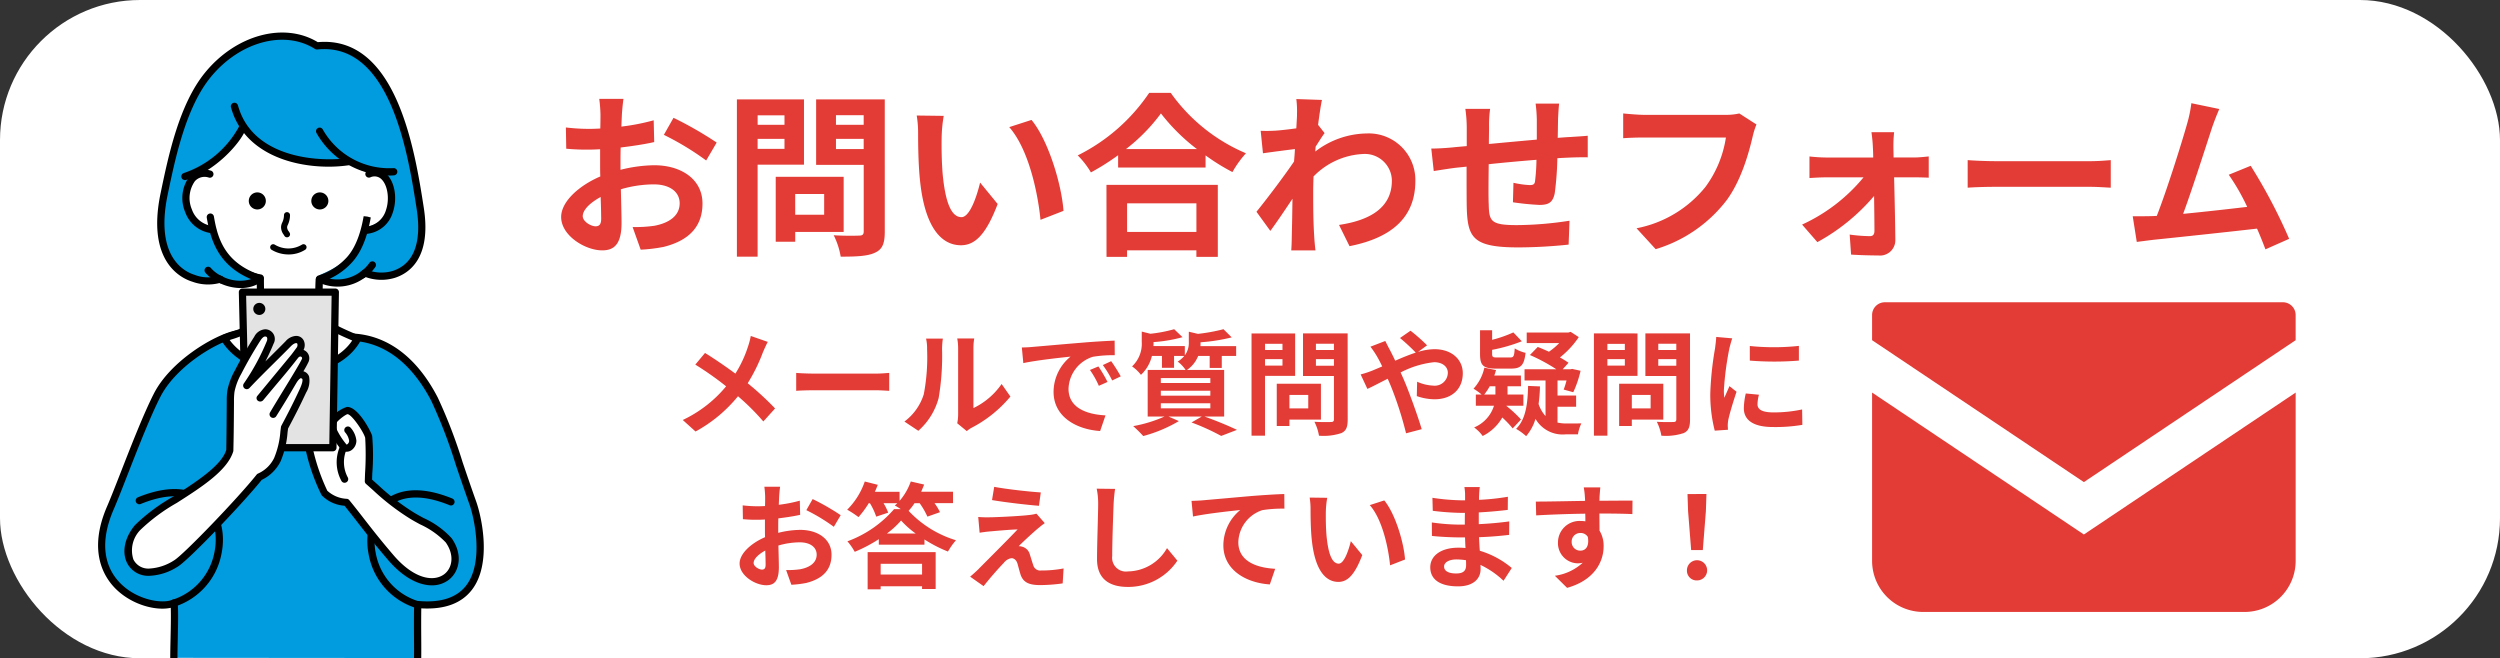 <svg xmlns="http://www.w3.org/2000/svg" xmlns:xlink="http://www.w3.org/1999/xlink" width="357" height="94" viewBox="0 0 357 94"><rect x="0" y="0" width="357" height="94" fill="#333333" stroke="none"/><defs><clipPath id="a"><rect width="66" height="91" transform="translate(-0.161 -0.488)" fill="#fff"/></clipPath><clipPath id="b"><rect width="55.091" height="89.85" fill="none"/></clipPath></defs><g transform="translate(-2920 -6667)"><rect width="357" height="94" rx="20" transform="translate(2920 6667)" fill="#fff"/><g transform="translate(2931.161 6670.488)"><g transform="translate(0 0)"><g transform="translate(0 0)" clip-path="url(#a)"><g transform="translate(2.84 1.145)" clip-path="url(#b)"><path d="M48.117,296.307c.039-1.9-.044-4.587.022-7.639,12.135,1.112,8.625-12.376,7.858-14.525-2.359-6.615-3.752-11.482-5.46-14.786-2.123-4.105-5.748-8.519-11.613-8.861-4.538,6.325-14.075,4.269-16.651-.461-3.2.687-9.084,4.314-11.343,8.726C8.711,263.1,5.718,271.481,4.26,274.837c-4.9,11.278,5.86,15.068,9.088,13.6.145,1.841-.041,5.7-.037,7.839" transform="translate(-2.483 -206.973)" fill="#019bdf"/><path d="M45.666,294.34h-.011a.517.517,0,0,1-.506-.527c.017-.826.011-1.8,0-2.894-.009-1.415-.019-3.023.018-4.746a.517.517,0,0,1,.564-.5c3.2.293,5.5-.445,6.858-2.192,2.583-3.33,1.167-9.682.467-11.645-.722-2.025-1.354-3.887-1.932-5.59a71.622,71.622,0,0,0-3.5-9.132c-1.9-3.67-5.322-8.1-10.907-8.563a10.192,10.192,0,0,1-8.949,3.927c-3.461-.214-6.7-1.937-8.2-4.331-3.184.848-8.539,4.283-10.631,8.369-1.438,2.808-3.233,7.406-4.675,11.1-.781,2-1.474,3.776-1.982,4.944-2.432,5.595-.788,8.889,1.019,10.667,2.381,2.344,5.963,2.9,7.382,2.26a.517.517,0,0,1,.729.43c.1,1.226.049,3.332.007,5.19-.022,1-.044,1.946-.042,2.688a.517.517,0,1,1-1.033,0c0-.749.02-1.706.043-2.714.034-1.528.073-3.226.031-4.429-2.1.469-5.522-.409-7.84-2.691-1.668-1.642-4.048-5.36-1.242-11.816.5-1.159,1.191-2.921,1.967-4.908,1.451-3.717,3.256-8.342,4.718-11.2,2.312-4.515,8.37-8.282,11.694-9a.517.517,0,0,1,.562.258c1.238,2.272,4.275,3.935,7.559,4.138a9.163,9.163,0,0,0,8.218-3.732.517.517,0,0,1,.45-.215c4.935.287,9.1,3.447,12.042,9.139a72.147,72.147,0,0,1,3.561,9.275c.576,1.7,1.206,3.555,1.927,5.575.8,2.253,2.257,8.912-.624,12.625-1.5,1.937-3.928,2.82-7.215,2.629-.024,1.507-.016,2.915-.008,4.172.007,1.1.013,2.089,0,2.922A.517.517,0,0,1,45.666,294.34Z" transform="translate(-0.033 -204.49)"/><path d="M36.523,395.415a.517.517,0,0,1-.149-1.012,8.844,8.844,0,0,0,5.993-6.794c.553-2.736-.17-5.316-1.886-6.734-1.363-1.127-3.974-2.066-8.667-.143a.517.517,0,0,1-.392-.956c5.166-2.117,8.136-1,9.717.3,2.01,1.661,2.868,4.625,2.24,7.735a9.837,9.837,0,0,1-6.708,7.579A.517.517,0,0,1,36.523,395.415Z" transform="translate(-25.746 -313.388)"/><path d="M230.3,396.415a.517.517,0,0,1-.149-.022,9.837,9.837,0,0,1-6.708-7.579c-.628-3.11.23-6.074,2.24-7.735,1.581-1.307,4.55-2.42,9.717-.3a.517.517,0,0,1-.392.956c-4.693-1.923-7.3-.983-8.667.143-1.716,1.418-2.438,4-1.886,6.734a8.844,8.844,0,0,0,5.993,6.794.517.517,0,0,1-.149,1.012Z" transform="translate(-184.79 -314.215)"/><path d="M92.017,67.389c4.449-1.1,3.824,8.893-1.384,8.348-1.233,5.668-3.818,5.681-6.414,6.6.028,1.6.078,3.068.128,4.533A2.022,2.022,0,0,0,85.8,88.948c1.157.654,2.591,1.36,3.785,1.945-2.283,6.375-15.434,6.625-18.952.193,1.325-.507,4.192-1.415,5.246-2.422a4.34,4.34,0,0,0,.492-1.725,29.847,29.847,0,0,0-.318-4.318c-3.811-1.047-11.358-7.552-12.147-9.489-1.741-4.275,6.978-15.537,7.074-15.8.214-.584,16.854,4.064,17.821,4.595.685.376,3.6,4.694,3.214,5.463" transform="translate(-52.71 -47.415)" fill="#fff"/><path d="M77,42.513c.981,0,10.465,5.193,14.5,7.425.57.146,4.095,2.778,4.752,4.1a2.971,2.971,0,0,1,3.289,1.338c1.024,1.773.4,4.71-.747,6.7-1.1,1.9-2.616,2.993-4.173,3.007l-.073.173c-1.02,2.417-2.28,5.4-6.094,5.732-.06,1.762,0,4.364.068,4.68.06.164.637.961,5.084,2.785a.517.517,0,0,1,.259.723c-1.619,3.008-5.365,4.877-9.775,4.877s-8.308-1.884-10.16-4.918a.517.517,0,0,1,.256-.752c.26-.1.557-.206.876-.32a13.029,13.029,0,0,0,3.695-1.747c.334-.394.294-3.085.273-4.53-.005-.377-.011-.745-.013-1.093-5.3-1.143-8.873-6.59-10.187-8.925a4.909,4.909,0,0,1-.46-4.246,19.074,19.074,0,0,1,1.82-3.371l.27-.44a111.317,111.317,0,0,0,5.7-10.375,1.459,1.459,0,0,1,.476-.7A.66.66,0,0,1,77,42.513ZM95.834,55.165a.517.517,0,0,1-.461-.75,18.48,18.48,0,0,0-4.279-3.53C86.308,48.249,78.72,44.162,77.168,43.6c-.023.047-.047.1-.07.151a112.108,112.108,0,0,1-5.753,10.475l-.282.46A20.649,20.649,0,0,0,69.357,57.8a3.9,3.9,0,0,0,.368,3.453c1,1.77,4.65,7.613,9.887,8.495a.517.517,0,0,1,.431.511c0,.462.006.974.014,1.5.047,3.2,0,4.766-.62,5.318A13.371,13.371,0,0,1,75.4,79.033l-.244.087c1.783,2.417,5.134,3.9,8.923,3.9s7-1.458,8.57-3.84c-4.142-1.745-4.92-2.627-5.123-3.2a39.645,39.645,0,0,1-.1-5.5.517.517,0,0,1,.5-.489c3.528-.093,4.607-2.652,5.652-5.128l.215-.507a.517.517,0,0,1,.529-.31,2.411,2.411,0,0,0,.251.013c1.189,0,2.395-.908,3.309-2.491,1.145-1.982,1.465-4.416.747-5.662a1.763,1.763,0,0,0-1.67-.88,4.248,4.248,0,0,0-1.01.136A.516.516,0,0,1,95.834,55.165Z" transform="translate(-56.356 -35.191)"/><path d="M87.776,28.145C85,5.348,78.413,4.056,73.11,3.837c-5.4-2.766-17.844-3.61-22.421,23.392C49,37.164,57.131,38.09,59.147,37.315a6.015,6.015,0,0,0,6-.329,10.409,10.409,0,0,1-6.8-6.69,3.545,3.545,0,0,1-3.416-2.135c-2.26-5.5,1.39-6.029,1.4-6.033-.029-.092,5.55-2.695,6.014-7.024,2.448,4.789,9.137,6.009,15.261,5.371a4.439,4.439,0,0,0,2.608,1.533c4.5-.387,5.35,6.685-.176,7.885-1.425,4.923-5.038,6.038-6.73,6.913a6.08,6.08,0,0,0,6.581-.386,6.078,6.078,0,0,0,4.1.215c5.013-1.591,3.964-7.026,3.786-8.492" transform="translate(-41.77 -2.09)" fill="#019bdf"/><path d="M74.28,122.911a.517.517,0,0,1-.056,0,4.567,4.567,0,0,1-3.85-3.021,5.156,5.156,0,0,1,.617-5.1A2.886,2.886,0,0,1,74,113.956a.517.517,0,1,1-.257,1,1.853,1.853,0,0,0-1.985.52,4.157,4.157,0,0,0-.425,4.038,3.545,3.545,0,0,0,3,2.365.517.517,0,0,1-.055,1.031Z" transform="translate(-57.93 -94.233)"/><path d="M220.227,122.638a.517.517,0,0,1-.055-1.031,3.309,3.309,0,0,0,2.819-2.379c.532-1.576.239-3.549-.655-4.4a1.406,1.406,0,0,0-1.6-.253.517.517,0,0,1-.381-.961,2.424,2.424,0,0,1,2.694.464c1.2,1.136,1.593,3.49.922,5.477a4.31,4.31,0,0,1-3.687,3.076A.522.522,0,0,1,220.227,122.638Z" transform="translate(-181.871 -93.874)"/><path d="M191.054,85.7a12.008,12.008,0,0,1-10.314-6.1.517.517,0,0,1,.909-.492,10.909,10.909,0,0,0,10.105,5.529.517.517,0,0,1,.076,1.031Q191.442,85.7,191.054,85.7Z" transform="translate(-149.56 -65.262)"/><path d="M124.041,67.417c-5.449,0-12.166-2.081-13.932-8.475a.517.517,0,1,1,1-.275c2.156,7.8,12.1,8.069,15.752,7.512a.517.517,0,0,1,.156,1.022A19.858,19.858,0,0,1,124.041,67.417Z" transform="translate(-91.129 -48.248)"/><path d="M69.537,84.284a.517.517,0,0,1-.136-1.015,14.086,14.086,0,0,0,7.836-6.576.517.517,0,1,1,.974.345c-.678,1.912-4.434,6.109-8.539,7.228A.518.518,0,0,1,69.537,84.284Z" transform="translate(-57.134 -63.199)"/><path d="M60.964,36.57a7.186,7.186,0,0,1-3.022-.719,6.528,6.528,0,0,1-3.844-.178c-1.591-.479-6.622-2.807-4.573-12.639,1.116-5.354,2.645-12.688,6.344-17.222C60.291.391,67.18-1.46,71.973,1.455,83.27.439,85.862,17.078,87.111,25.1c1.124,7.211-2.111,9.367-4.14,10.011a6.6,6.6,0,0,1-4.176-.117,6.5,6.5,0,0,1-6.8.732.517.517,0,0,1,.052-.949,9.252,9.252,0,0,0,3.866-2.379c1.832-1.813,2.4-4.924,2.613-6.095l.515.057.5.128c-.229,1.259-.839,4.6-2.9,6.644a9.763,9.763,0,0,1-2.958,2.1A5.576,5.576,0,0,0,78.389,34a.519.519,0,0,1,.546-.065,5.612,5.612,0,0,0,3.724.19c3-.952,4.188-4.017,3.432-8.863C84.883,17.51,82.372,1.4,71.9,2.5a.517.517,0,0,1-.331-.078c-4.356-2.769-10.763-1.031-14.9,4.043C53.13,10.8,51.631,18,50.536,23.245c-1.87,8.971,2.481,11.023,3.859,11.438a5.113,5.113,0,0,0,3.391.127.517.517,0,0,1,.414.019,5.486,5.486,0,0,0,4.237.466c-4.541-1.917-5.734-5.34-6.318-8.786a.517.517,0,0,1,1.019-.173c.536,3.163,1.542,6.68,6.739,8.4a.517.517,0,0,1,.127.92A5.373,5.373,0,0,1,60.964,36.57Z" transform="translate(-40.595 -0.067)"/><path d="M152.563,152.522a.43.43,0,0,1-.367-.206c-.035-.057-.07-.112-.1-.165a1.783,1.783,0,0,1-.379-1.128,1.64,1.64,0,0,1,.175-.623,2.5,2.5,0,0,0,.243-1.071.431.431,0,0,1,.861.03,3.329,3.329,0,0,1-.316,1.39.89.89,0,0,0-.1.313.971.971,0,0,0,.243.624c.037.057.075.116.114.181a.431.431,0,0,1-.367.656Z" transform="translate(-125.582 -123.267)"/><path d="M145.28,177.006h-.025a4.76,4.76,0,0,1-1.247-.173,4.553,4.553,0,0,1-1.16-.5.431.431,0,0,1,.449-.735,3.734,3.734,0,0,0,3.9.006.431.431,0,0,1,.467.724A4.375,4.375,0,0,1,145.28,177.006Z" transform="translate(-118.075 -145.303)"/><path d="M176.83,133.845a1.218,1.218,0,1,1,1.218,1.218,1.218,1.218,0,0,1-1.218-1.218" transform="translate(-146.375 -109.785)"/><path d="M124.989,133.845a1.218,1.218,0,1,1,1.218,1.218,1.218,1.218,0,0,1-1.218-1.218" transform="translate(-103.463 -109.785)"/><path d="M179.289,316.281a2.82,2.82,0,0,1,.71,1.534c.012.573-.5,1.185-1.057,1.04-.6-.156-2.067-3.031-1.994-3.345a4.247,4.247,0,0,1,2.239-2c1.071-.085,2.875,2.988,3.082,3.751a50.788,50.788,0,0,1-.039,6.335,40.929,40.929,0,0,0,6.2,4.9c1.484.926,4.247,2.108,5.257,3.537,3.151,4.459-2.315,9.417-8.273,2.457-3.016-3.523-4.34-5.443-6.323-7.868a4.85,4.85,0,0,1-3.144-1.352,28.225,28.225,0,0,1-2.447-7.7" transform="translate(-143.623 -259.517)" fill="#fff"/><path d="M188.8,335.988c-1.8,0-4.03-1.037-6.258-3.64-1.9-2.216-3.1-3.769-4.269-5.27-.639-.823-1.251-1.611-1.939-2.457a5.036,5.036,0,0,1-3.27-1.507,28.009,28.009,0,0,1-2.559-7.984.517.517,0,1,1,1.03-.086,28.527,28.527,0,0,0,2.343,7.434,4.413,4.413,0,0,0,2.818,1.156.517.517,0,0,1,.316.183c.744.91,1.4,1.749,2.078,2.627,1.159,1.492,2.357,3.035,4.238,5.232,2.968,3.468,5.794,3.854,7.278,2.7,1.082-.843,1.492-2.666.181-4.521a11.952,11.952,0,0,0-3.67-2.58c-.534-.291-1.033-.563-1.439-.816a33.949,33.949,0,0,1-5.233-4.029c-.341-.307-.682-.612-1.036-.921a.517.517,0,0,1-.178-.406l.038-1.122a40.939,40.939,0,0,0,.019-5.061c-.244-.894-1.975-3.417-2.543-3.372-.322.085-1.652,1.057-1.777,1.6a10.293,10.293,0,0,0,1.665,2.745.41.41,0,0,0,.139-.075.631.631,0,0,0,.227-.47,2.406,2.406,0,0,0-.608-1.238.517.517,0,0,1,.83-.615,3.285,3.285,0,0,1,.811,1.83,1.672,1.672,0,0,1-.619,1.3,1.223,1.223,0,0,1-1.085.247c-.866-.226-2.5-3.385-2.366-3.962a4.542,4.542,0,0,1,2.7-2.394c1.563-.125,3.437,3.452,3.622,4.13a31.9,31.9,0,0,1,.017,5.369l-.029.875c.293.257.578.513.864.77a33.072,33.072,0,0,0,5.089,3.92c.391.244.872.505,1.386.785a12.28,12.28,0,0,1,4.02,2.892c1.685,2.384,1.079,4.789-.389,5.933A3.917,3.917,0,0,1,188.8,335.988Z" transform="translate(-141.14 -257.035)"/><path d="M201.259,344.963a5.1,5.1,0,0,0,.222,4.381" transform="translate(-166.274 -285.551)" fill="#fff"/><path d="M198.98,347.377a.517.517,0,0,1-.453-.268,5.576,5.576,0,0,1-.245-4.832.517.517,0,1,1,.951.4,4.6,4.6,0,0,0,.2,3.93.517.517,0,0,1-.452.766Z" transform="translate(-163.771 -283.068)"/><path d="M132.636,237.531l.346-22.217H119.719l.517,22.217Z" transform="translate(-99.1 -178.231)" fill="#e3e3e3"/><path d="M130.153,235.564h-12.4a.517.517,0,0,1-.517-.5l-.517-22.217a.517.517,0,0,1,.517-.529H130.5a.517.517,0,0,1,.517.525l-.346,22.217A.517.517,0,0,1,130.153,235.564Zm-11.9-1.033h11.387l.33-21.184H117.764Z" transform="translate(-96.617 -175.748)"/><path d="M132.4,227.581a.344.344,0,1,0-.344.344.344.344,0,0,0,.344-.344" transform="translate(-109.029 -188.101)"/><path d="M-2.139-3a.862.862,0,0,1,.861.861.862.862,0,0,1-.861.861A.862.862,0,0,1-3-2.139.862.862,0,0,1-2.139-3Z" transform="translate(25.168 41.619)"/><path d="M43.65,269.675a5.189,5.189,0,0,0,2.555-2.458,14.958,14.958,0,0,0,1.023-4.6c.975-1.83,1.762-3.364,2.613-5.2.277-.6.878-1.931.021-2.3-.747-.317-1.326.772-1.6,1.235-1.054,1.8-1.562,2.632-2.668,4.4,1.126-1.946,4.2-6.81,4.577-7.687a.787.787,0,0,0-1.388-.734l-5.062,6.131c1.868-2.294,3.872-4.483,5.6-6.882.776-1.075-.244-2.27-1.574-.914-1.965,2-4,3.932-5.927,5.977a32.535,32.535,0,0,0,3.355-6.178.98.98,0,0,0-.348-1.269c-.625-.275-1.123.16-1.492.739q-1.482,2.322-2.745,4.776a9.113,9.113,0,0,0-1.025,2.724,9.839,9.839,0,0,0-.08,1.443c-.015,2.317-.03,4.634-.091,7.1C38.192,270.01,28.757,273.9,26.255,276.9c-3.238,3.891-.488,8.688,5.474,5.132,1.481-.883,9.348-9.131,11.921-12.361" transform="translate(-20.596 -206.206)" fill="#fff"/><path d="M25.446,281.315a3.382,3.382,0,0,1-3.24-1.9c-.729-1.556-.288-3.6,1.151-5.327a26.267,26.267,0,0,1,5.415-4.048c3.261-2.085,6.957-4.447,7.632-6.7.04-2.324.054-4.638.069-6.952a10.356,10.356,0,0,1,.086-1.518,9.592,9.592,0,0,1,1.076-2.882c.845-1.642,1.776-3.262,2.769-4.817a1.9,1.9,0,0,1,1.548-1.062,1.381,1.381,0,0,1,1.206,2.064c-.346.855-.749,1.716-1.167,2.531l.562-.557c.78-.772,1.56-1.545,2.329-2.329a2.126,2.126,0,0,1,1.5-.761,1.191,1.191,0,0,1,1.083.653,1.536,1.536,0,0,1-.023,1.35,1.274,1.274,0,0,1,.705,1.722,14.916,14.916,0,0,1-.727,1.326,1.27,1.27,0,0,1,.143.051,1.189,1.189,0,0,1,.663.677,3.216,3.216,0,0,1-.417,2.311c-.866,1.87-1.661,3.414-2.582,5.144l-.069.536a13.161,13.161,0,0,1-.988,4.127,5.755,5.755,0,0,1-2.7,2.663c-2.7,3.362-10.45,11.467-11.977,12.378A8.08,8.08,0,0,1,25.446,281.315Zm16.507-34.172c-.2,0-.437.208-.677.584-.975,1.528-1.891,3.121-2.721,4.734a8.732,8.732,0,0,0-.973,2.567,9.323,9.323,0,0,0-.074,1.367c-.015,2.32-.03,4.64-.091,7.106-.806,2.758-4.507,5.124-8.087,7.412a25.935,25.935,0,0,0-5.178,3.838,4.17,4.17,0,0,0-1.01,4.227,2.369,2.369,0,0,0,2.3,1.3h0a7.188,7.188,0,0,0,3.518-1.173c1.339-.8,9.047-8.805,11.782-12.239a.517.517,0,0,1,.217-.16,4.667,4.667,0,0,0,2.275-2.2,12.2,12.2,0,0,0,.9-3.812l.082-.635a.516.516,0,0,1,.056-.175c.932-1.749,1.731-3.3,2.6-5.176.351-.759.483-1.265.39-1.505l-.17-.113c-.058,0-.278.049-.672.681l-.163.274c-1.1,1.884-1.614,2.721-2.724,4.491a.517.517,0,0,1-.885-.533c.436-.753,1.163-1.943,1.913-3.17l.9-1.472c.481-.792,1.549-2.55,1.737-2.99a.256.256,0,0,0,0-.253.268.268,0,0,0-.22-.116.4.4,0,0,0-.29.167l-.137.165c-1,1.3-2.031,2.518-3.031,3.7l-1.83,2.188,0,0-.06.073-.007-.006a.554.554,0,0,1-.689.04.476.476,0,0,1-.105-.687l0,0h0l4.877-5.906c.232-.3.471-.624.706-.949a.637.637,0,0,0,.139-.611.16.16,0,0,0-.163-.09c-.075,0-.351.033-.761.451-.772.788-1.556,1.564-2.34,2.34-1.208,1.2-2.415,2.391-3.58,3.629a.517.517,0,0,1-.794-.658,31.956,31.956,0,0,0,3.294-6.068c.079-.194.081-.533-.077-.6A.425.425,0,0,0,41.953,247.142Z" transform="translate(-18.095 -203.723)"/><path d="M217.022,192.124a.517.517,0,0,1-.3-.935,5.523,5.523,0,0,0,1.255-1.278.517.517,0,0,1,.851.586,6.506,6.506,0,0,1-1.5,1.528A.515.515,0,0,1,217.022,192.124Z" transform="translate(-179.217 -157.018)"/><path d="M90.606,196.593a.515.515,0,0,1-.2-.042,5.624,5.624,0,0,1-2.04-1.489.517.517,0,0,1,.782-.676,4.584,4.584,0,0,0,1.663,1.214.517.517,0,0,1-.2.992Z" transform="translate(-73.042 -160.761)"/></g></g></g></g><g transform="translate(3187.335 6710.164)"><path d="M58.659,68.828H1.824A1.826,1.826,0,0,0,0,70.653v3.59L30.241,94.508,60.483,74.242V70.653A1.826,1.826,0,0,0,58.659,68.828Z" transform="translate(0 -68.828)" fill="#e33b35"/><path d="M0,178v24.027a7.3,7.3,0,0,0,7.3,7.3H53.185a7.3,7.3,0,0,0,7.3-7.3V178L30.241,198.267Z" transform="translate(0 -165.104)" fill="#e33b35"/></g><path d="M-187.259-32.988h-3.46a20.175,20.175,0,0,1,.176,2.206c0,.426,0,1.153-.025,2.031-.5.025-1,.05-1.454.05a27.8,27.8,0,0,1-3.46-.2l.05,3.034a30.738,30.738,0,0,0,3.51.125c.4,0,.852-.025,1.329-.05v2.106c0,.577,0,1.178.025,1.78-3.084,1.329-5.591,3.61-5.591,5.792,0,2.658,3.435,4.764,5.867,4.764,1.655,0,2.758-.827,2.758-3.936,0-.852-.05-2.808-.1-4.789a16.9,16.9,0,0,1,4.714-.7c2.181,0,3.686,1,3.686,2.708,0,1.83-1.6,2.833-3.635,3.209a19.305,19.305,0,0,1-3.084.176l1.153,3.234a22.957,22.957,0,0,0,3.284-.4c3.986-1,5.541-3.234,5.541-6.193,0-3.46-3.034-5.466-6.895-5.466a20.775,20.775,0,0,0-4.814.652v-.928c0-.727,0-1.5.025-2.256,1.63-.2,3.36-.451,4.789-.777l-.075-3.109a30.705,30.705,0,0,1-4.613.9c.025-.627.05-1.229.075-1.78C-187.435-31.458-187.335-32.536-187.259-32.988Zm7.146,2.708-1.379,2.432a39.892,39.892,0,0,1,6.042,3.661l1.5-2.557A52.394,52.394,0,0,0-180.114-30.28Zm-12.962,14.04c0-.878,1.028-1.905,2.557-2.733.05,1.354.075,2.507.075,3.134,0,.852-.351,1.053-.8,1.053C-191.9-14.785-193.076-15.462-193.076-16.239Zm28.808-14.391v1.354H-168.1v-1.354Zm-3.836,4.789v-1.429h3.836v1.429Zm6.619,2.256v-9.327h-9.578v22.465h2.958V-23.585ZM-158.6-19.4v2.959h-4.137V-19.4Zm2.783,5.416v-7.873h-9.7v9.277h2.783v-1.4Zm-1.1-11.834v-1.454h3.961v1.454Zm3.961-4.839v1.379h-3.961v-1.379Zm3.009-2.256h-9.8v9.352h6.795v9.5c0,.451-.176.6-.652.6-.476.025-2.181.05-3.635-.05a10.676,10.676,0,0,1,1,3.059c2.307,0,3.886-.075,4.914-.577,1.053-.476,1.379-1.329,1.379-2.984Zm8.424,2.357-3.861-.05a15.241,15.241,0,0,1,.2,2.557c0,1.529.025,4.463.276,6.769.7,6.719,3.084,9.2,5.842,9.2,2.006,0,3.585-1.529,5.24-5.892l-2.507-3.059c-.476,2.006-1.479,4.939-2.658,4.939-1.58,0-2.332-2.482-2.683-6.093-.15-1.805-.176-3.686-.15-5.315A20.284,20.284,0,0,1-141.528-30.556Zm12.536.577-3.184,1.028c2.733,3.109,4.062,9.2,4.463,13.238l3.284-1.279C-124.7-20.828-126.61-27.1-128.992-29.979Zm23.543,11.909v4.087h-9.9V-18.07Zm-12.837,7.647h2.933v-.928h9.9v.928h3.059V-20.7h-15.9Zm2.783-15.394a25.619,25.619,0,0,0,4.989-5.09,27.465,27.465,0,0,0,5.14,5.09Zm3.31-8.023a26.543,26.543,0,0,1-10.2,8.926,12.175,12.175,0,0,1,1.88,2.432,34.934,34.934,0,0,0,3.886-2.457v1.755h12.486v-1.73a30.074,30.074,0,0,0,3.836,2.382,14.573,14.573,0,0,1,1.931-2.683A25.187,25.187,0,0,1-109.11-33.84Zm21.111,3.134c0,.276-.05.978-.1,1.931-1.078.15-2.181.276-2.908.326a21.541,21.541,0,0,1-2.181.025l.326,3.209c1.4-.2,3.335-.451,4.563-.6-.025.6-.075,1.2-.125,1.78-1.429,2.106-3.936,5.416-5.365,7.171l1.981,2.733c.878-1.178,2.106-3.009,3.159-4.588-.025,2.106-.05,3.56-.1,5.516,0,.4-.025,1.3-.075,1.855h3.46c-.075-.577-.15-1.479-.176-1.931-.15-2.357-.15-4.463-.15-6.519,0-.652.025-1.379.05-2.106a10.542,10.542,0,0,1,7.1-3.209,3.855,3.855,0,0,1,4.087,3.761c.025,3.911-3.134,5.716-7.547,6.368l1.5,3.034c6.218-1.229,9.4-4.262,9.4-9.327a6.654,6.654,0,0,0-6.92-6.769,12.312,12.312,0,0,0-7.371,2.582c.025-.226.025-.476.05-.7.426-.652.928-1.479,1.279-1.931l-.928-1.178c.2-1.58.4-2.858.552-3.56l-3.661-.125A13.843,13.843,0,0,1-91.083-30.706Zm37.433-1.6h-3.36A21.092,21.092,0,0,1-56.834-30v2.833c-2.282.2-4.714.426-6.845.627,0-.978.025-1.83.025-2.407a16.609,16.609,0,0,1,.15-2.608h-3.535a19.366,19.366,0,0,1,.2,2.783v2.532c-.8.075-1.454.125-1.905.176-1.279.125-2.432.176-3.159.176l.351,3.209c.652-.1,2.206-.351,3.009-.451.426-.05,1-.1,1.68-.176,0,2.332,0,4.764.025,5.842.125,4.337.9,5.691,7.4,5.691a70.927,70.927,0,0,0,7.146-.4l.125-3.41a50.513,50.513,0,0,1-7.5.627c-3.761,0-3.986-.552-4.037-3.009-.05-1.078-.025-3.385,0-5.691,2.131-.226,4.588-.451,6.82-.627a27.622,27.622,0,0,1-.2,3.034c-.05.476-.276.577-.777.577A13.284,13.284,0,0,1-60.169-21l-.075,2.783a37.946,37.946,0,0,0,3.786.376c1.279,0,1.905-.326,2.181-1.655a43.987,43.987,0,0,0,.376-5.014c.727-.05,1.379-.075,1.931-.1.652-.025,1.981-.05,2.407-.025v-3.084c-.727.075-1.7.125-2.407.176-.577.025-1.2.075-1.88.125.025-.827.025-1.73.05-2.708C-53.775-30.806-53.7-31.909-53.65-32.311Zm28.181,2.984-2.457-1.58a8.4,8.4,0,0,1-1.981.2H-41.49c-.827,0-2.256-.125-3.009-.2v3.535c.652-.05,1.855-.1,2.984-.1h11.684a15.87,15.87,0,0,1-2.933,7.07,16.678,16.678,0,0,1-9.828,5.892l2.733,2.984a20.059,20.059,0,0,0,10.079-6.92c2.081-2.783,3.184-6.669,3.761-9.126A10.952,10.952,0,0,1-25.469-29.327Zm19.657,1.1H-9.047c.1.677.176,1.479.2,2.081.025.476.05.978.05,1.529h-6.82a22.252,22.252,0,0,1-2.282-.15v3.084c.727-.05,1.63-.1,2.357-.1h5.365a24.62,24.62,0,0,1-8.775,6.744l2.181,2.507a28.5,28.5,0,0,0,8.1-6.594c.025,1.905.05,3.736.05,4.964,0,.5-.176.777-.652.777a22.9,22.9,0,0,1-2.883-.226l.2,2.858c1.128.075,2.683.125,3.886.125A2.186,2.186,0,0,0-5.637-12.83c-.025-2.557-.1-5.967-.176-8.951H-2.8c.552,0,1.329.025,1.931.05v-3.034c-.451.05-1.4.15-2.056.15H-5.888c0-.552-.025-1.078-.025-1.529A18.376,18.376,0,0,1-5.812-28.224ZM4.693-24.237V-20.3c.928-.075,2.608-.125,4.037-.125H22.193c1.053,0,2.332.1,2.933.125v-3.936c-.652.05-1.755.15-2.933.15H8.73C7.426-24.087,5.6-24.162,4.693-24.237Zm35.928-7.3-3.986-.827a18.246,18.246,0,0,1-.6,2.908c-.727,2.608-2.883,9.477-4.337,13.188-.226,0-.476.025-.677.025-.827.025-1.905.025-2.758.025l.577,3.661c.8-.1,1.73-.226,2.357-.3,3.159-.326,10.756-1.128,14.818-1.6.476,1.078.878,2.106,1.2,2.959l3.385-1.5a77.11,77.11,0,0,0-5.491-10.43l-3.134,1.279a30.305,30.305,0,0,1,2.633,4.588c-2.532.3-6.093.7-9.151,1,1.254-3.36,3.284-9.728,4.087-12.185C39.919-29.854,40.3-30.781,40.621-31.533Z" transform="translate(3196.291 6714.103)" fill="#e33b35"/><path d="M-115.311-20.187l-2.428-.847a10.161,10.161,0,0,1-.391,1.5,16.9,16.9,0,0,1-1.809,3.879c-1.32-.978-3.031-2.151-4.335-2.95l-1.385,1.662a44.8,44.8,0,0,1,4.4,3.1,17.934,17.934,0,0,1-6.193,4.808l1.825,1.646a20.373,20.373,0,0,0,6.062-5.036,32.815,32.815,0,0,1,3.618,3.6l1.679-1.858a42.672,42.672,0,0,0-3.911-3.6A24.61,24.61,0,0,0-116-18.72C-115.832-19.1-115.523-19.812-115.311-20.187Zm4.058,4.433V-13.2c.6-.049,1.695-.081,2.624-.081h8.751c.684,0,1.516.065,1.907.081v-2.559c-.424.033-1.141.1-1.907.1h-8.751C-109.477-15.657-110.666-15.705-111.253-15.754Zm22.995,7.187,1.369,1.124a3.482,3.482,0,0,1,.7-.489,17.944,17.944,0,0,0,5.525-4.449l-1.255-1.793a10.32,10.32,0,0,1-4.025,3.439v-8.523a8.275,8.275,0,0,1,.114-1.418h-2.428a7.225,7.225,0,0,1,.13,1.4v9.5A6.2,6.2,0,0,1-88.258-8.567ZM-95.8-8.812l1.988,1.32a9.555,9.555,0,0,0,2.9-4.677,35.958,35.958,0,0,0,.489-7.008,10.734,10.734,0,0,1,.114-1.483h-2.4a6.185,6.185,0,0,1,.147,1.5,28.083,28.083,0,0,1-.473,6.454A7.688,7.688,0,0,1-95.8-8.812Zm16.769-10.577.212,2.233c1.89-.407,5.215-.766,6.747-.929A6.52,6.52,0,0,0-74.5-13.049c0,3.536,3.227,5.362,6.649,5.59l.766-2.233c-2.77-.147-5.28-1.108-5.28-3.8a4.952,4.952,0,0,1,3.455-4.563,16.93,16.93,0,0,1,3.145-.228l-.016-2.086c-1.157.049-2.933.147-4.612.293-2.982.244-5.671.489-7.04.6C-77.746-19.437-78.382-19.4-79.034-19.388ZM-68.1-16.683l-1.206.505a12.574,12.574,0,0,1,1.271,2.265l1.239-.554A20.229,20.229,0,0,0-68.1-16.683Zm1.825-.75-1.19.554a14.336,14.336,0,0,1,1.336,2.2l1.222-.587A24.381,24.381,0,0,0-66.273-17.433Zm7.089,6.014h7.073v.717h-7.073Zm0-1.793h7.073v.7h-7.073Zm0-1.809h7.073v.7h-7.073Zm9.045,5.492v-6.649h-5.313a4.331,4.331,0,0,0,1.6-2h1.646v1.711h1.727v-1.711h2.053v-1.4h-5.1c.016-.163.016-.326.016-.473v-.081a25.44,25.44,0,0,0,4.449-.7L-50.237-22a25.153,25.153,0,0,1-3.651.668l-1.3-.31v1.483a2.95,2.95,0,0,1-.57,1.89v-1.32h-4.482c.016-.163.016-.342.016-.489v-.081a20.873,20.873,0,0,0,4.139-.7L-57.278-22a19.9,19.9,0,0,1-3.39.652l-1.239-.31v1.483a4.423,4.423,0,0,1-1.385,3.488,5.587,5.587,0,0,1,1.271,1.206,5.445,5.445,0,0,0,1.565-2.705h1.434v1.695h1.727v-1.695h1.467a4.014,4.014,0,0,1-.945.815,4.632,4.632,0,0,1,1.124,1.19h-5.411v6.649h2.412A19.136,19.136,0,0,1-63.128-8.16a19.659,19.659,0,0,1,1.434,1.418,20.194,20.194,0,0,0,5.085-2.135l-1.483-.652h4.759l-1.467.847a32.133,32.133,0,0,1,4.237,1.923l2.249-.864c-1.108-.538-2.982-1.32-4.645-1.907Zm8.328-10.381v.88h-2.493v-.88ZM-44.305-16.8v-.929h2.493v.929Zm4.3,1.467v-6.062h-6.225v14.6h1.923v-8.54Zm1.874,2.722v1.923h-2.689v-1.923Zm1.809,3.52v-5.117h-6.307v6.03h1.809v-.913Zm-.717-7.692v-.945h2.575v.945Zm2.575-3.145v.9h-2.575v-.9Zm1.956-1.467h-6.372v6.079h4.416v6.177c0,.293-.114.391-.424.391-.31.016-1.418.033-2.363-.033A6.939,6.939,0,0,1-36.6-6.791,8.005,8.005,0,0,0-33.4-7.166c.684-.31.9-.864.9-1.939Zm1.858,5.851.962,2.07c.7-.31,1.727-.864,2.9-1.45.147.326.293.668.44,1.01a50.506,50.506,0,0,1,2.184,6.78l2.233-.587c-.538-1.825-1.793-5.313-2.559-7.089-.147-.326-.293-.668-.456-1.01a13.364,13.364,0,0,1,4.791-1.467c1.222,0,1.956.668,1.956,1.5a1.871,1.871,0,0,1-2.119,1.842,6.157,6.157,0,0,1-2.265-.554l-.049,2.053a8.019,8.019,0,0,0,2.51.456c2.493,0,4.058-1.45,4.058-3.732,0-1.89-1.516-3.422-4.042-3.422a8.316,8.316,0,0,0-2.347.391l1.287-.945a25.2,25.2,0,0,0-2.363-2.086l-1.5,1.043a26.651,26.651,0,0,1,2.249,2.086c-.945.31-1.939.717-2.933,1.157-.261-.554-.521-1.076-.766-1.548-.179-.31-.505-.978-.652-1.271l-2.119.815a13.777,13.777,0,0,1,.962,1.434c.244.424.489.9.717,1.385-.489.212-.994.424-1.467.619A13.574,13.574,0,0,1-30.648-15.542Zm21.512-.831c1.353,0,1.842-.473,2.037-2.249a5.072,5.072,0,0,1-1.548-.636c-.065,1.141-.163,1.3-.668,1.3h-1.825c-.619,0-.733-.049-.733-.538v-.554a23.75,23.75,0,0,0,4.237-1.222L-8.843-21.54a17.951,17.951,0,0,1-3.031,1.059v-1.369H-13.6v3.39c0,1.6.424,2.086,2.249,2.086ZM-13-12.674a8.154,8.154,0,0,0,.782-1.173h.815v1.173Zm3.178,1.6h2.412v-1.6H-9.674v-1.173h1.923l-.016-1.532h-3.8a7.2,7.2,0,0,0,.244-.782l-1.662-.342a6.441,6.441,0,0,1-1.548,3,8.526,8.526,0,0,1,1.157.831H-14.2v1.6h2.591a4.931,4.931,0,0,1-2.836,3.1,5.432,5.432,0,0,1,1.222,1.222,6.608,6.608,0,0,0,2.8-2.64A13.89,13.89,0,0,1-8.941-7.834l1.19-1.271a17.82,17.82,0,0,0-2.086-1.939Zm7.285.147H.12v-1.6H-2.536v-2.151h1.287a11.385,11.385,0,0,1-.407,1.3L-.287-13A15.268,15.268,0,0,0,.756-16.064l-1.19-.261-.261.049H-1.8l.831-.929c-.326-.228-.733-.489-1.222-.766a12.524,12.524,0,0,0,2.689-2.9l-1.157-.75-.342.1H-6.936v1.5h4.645a9.53,9.53,0,0,1-1.467,1.239c-.57-.261-1.108-.489-1.6-.684L-6.48-18.313A25.118,25.118,0,0,1-2.7-16.276H-7.246v1.6h3v5.085a4.778,4.778,0,0,1-.994-1.727,23.1,23.1,0,0,0,.2-2.51L-6.741-13.9C-6.79-11.24-7.1-9.089-8.452-7.769A7.9,7.9,0,0,1-7.018-6.726,6.734,6.734,0,0,0-5.682-9.2,4.468,4.468,0,0,0-1.347-6.987H.381A5.646,5.646,0,0,1,.87-8.551c-.489.016-1.744.016-2.086.016a5.853,5.853,0,0,1-1.32-.13Zm9.615-8.98v.88H4.585v-.88ZM4.585-16.8v-.929H7.079v.929Zm4.3,1.467v-6.062H2.662v14.6H4.585v-8.54Zm1.874,2.722v1.923H8.073v-1.923Zm1.809,3.52v-5.117H6.264v6.03H8.073v-.913Zm-.717-7.692v-.945h2.575v.945Zm2.575-3.145v.9H11.854v-.9Zm1.956-1.467H10.012v6.079h4.416v6.177c0,.293-.114.391-.424.391-.31.016-1.418.033-2.363-.033a6.939,6.939,0,0,1,.652,1.988,8.005,8.005,0,0,0,3.194-.375c.684-.31.9-.864.9-1.939Zm8.54,1.793v2.086a43.739,43.739,0,0,0,7.008,0v-2.1A33.512,33.512,0,0,1,24.924-19.6Zm1.3,6.959-1.874-.179a9.957,9.957,0,0,0-.277,2.119c0,1.679,1.353,2.673,4.156,2.673a23.08,23.08,0,0,0,4.2-.31l-.033-2.2a19.264,19.264,0,0,1-4.091.424c-1.662,0-2.282-.44-2.282-1.157A5.532,5.532,0,0,1,26.228-12.642Zm-3.813-8.051-2.282-.2c-.016.521-.114,1.141-.163,1.6a45.442,45.442,0,0,0-.684,6.454,20.833,20.833,0,0,0,.636,5.329l1.89-.13c-.016-.228-.033-.489-.033-.668a4.917,4.917,0,0,1,.081-.766c.179-.864.717-2.64,1.173-3.993l-1.01-.8c-.228.538-.489,1.108-.733,1.662a7.863,7.863,0,0,1-.065-1.059,43.224,43.224,0,0,1,.782-5.981C22.072-19.535,22.284-20.35,22.414-20.692ZM-113.551.5H-115.8a13.112,13.112,0,0,1,.114,1.434c0,.277,0,.75-.016,1.32-.326.016-.652.033-.945.033a18.071,18.071,0,0,1-2.249-.13l.033,1.972a19.98,19.98,0,0,0,2.282.081c.261,0,.554-.016.864-.033V6.542c0,.375,0,.766.016,1.157-2,.864-3.634,2.347-3.634,3.765,0,1.727,2.233,3.1,3.813,3.1,1.076,0,1.793-.538,1.793-2.559,0-.554-.033-1.825-.065-3.113a10.987,10.987,0,0,1,3.064-.456c1.418,0,2.4.652,2.4,1.76,0,1.19-1.043,1.842-2.363,2.086a12.549,12.549,0,0,1-2,.114l.75,2.1a14.921,14.921,0,0,0,2.135-.261c2.591-.652,3.6-2.1,3.6-4.025,0-2.249-1.972-3.553-4.482-3.553a13.5,13.5,0,0,0-3.129.424v-.6c0-.473,0-.978.016-1.467,1.059-.13,2.184-.293,3.113-.505l-.049-2.021a19.959,19.959,0,0,1-3,.587c.016-.407.033-.8.049-1.157C-113.665,1.49-113.6.79-113.551.5Zm4.645,1.76-.9,1.581a25.929,25.929,0,0,1,3.928,2.379l.978-1.662A34.055,34.055,0,0,0-108.906,2.256Zm-8.425,9.126c0-.57.668-1.239,1.662-1.776.033.88.049,1.63.049,2.037,0,.554-.228.684-.521.684C-116.566,12.328-117.332,11.888-117.332,11.383Zm24.054.114v1.532h-5.916V11.5Zm-7.774,3.651h1.858v-.44h5.916V15.1h1.939V9.834h-9.713ZM-98.3,7.178A12.593,12.593,0,0,0-96.276,5.32,13.242,13.242,0,0,0-94.19,7.178Zm4.677-4.335a11.15,11.15,0,0,1,1.108,1.923l1.793-.636A7.774,7.774,0,0,0-91.5,2.843h2.64V1.213h-4.547c.147-.342.293-.684.424-1.027l-1.907-.44a8.549,8.549,0,0,1-1.6,2.77v-1.3h-3.536c.163-.326.293-.668.424-.994l-1.858-.473a10.444,10.444,0,0,1-2.51,4.025,14.52,14.52,0,0,1,1.613,1.059,13.687,13.687,0,0,0,1.467-1.988h.163a9.365,9.365,0,0,1,.9,1.923l1.711-.57a7.932,7.932,0,0,0-.668-1.353H-96.8c-.13.114-.244.228-.375.326a8.074,8.074,0,0,1,.847.521h-.945a16.144,16.144,0,0,1-6.665,4.6,8.325,8.325,0,0,1,1.043,1.5,20.96,20.96,0,0,0,3.439-1.809v.782h6.519V8.025a19.322,19.322,0,0,0,3.357,1.727,9.687,9.687,0,0,1,1.141-1.613,15.368,15.368,0,0,1-6.763-4.2,8.745,8.745,0,0,0,.847-1.092ZM-82.978.513l-.31,1.89c1.939.326,4.987.684,6.7.815l.261-1.907C-78.024,1.2-81.153.855-82.978.513Zm7.22,5.182-1.19-1.353a5.223,5.223,0,0,1-.929.179c-1.353.179-5.052.342-5.818.342a14.424,14.424,0,0,1-1.565-.049l.2,2.249c.342-.049.831-.13,1.4-.179.929-.081,2.885-.261,4.025-.293-1.483,1.565-4.824,4.889-5.655,5.737-.44.424-.831.766-1.125,1.01l1.923,1.353c1.124-1.434,2.347-2.77,2.9-3.341a1.73,1.73,0,0,1,1.076-.652c.326,0,.684.212.864.782.114.407.31,1.173.473,1.662.407,1.059,1.239,1.4,2.787,1.4A23.8,23.8,0,0,0-73.2,14.3l.13-2.135a16.807,16.807,0,0,1-3.194.293,1.036,1.036,0,0,1-1.141-.766c-.147-.424-.326-1.043-.473-1.483A1.547,1.547,0,0,0-78.855,9.1a1.789,1.789,0,0,0-.619-.114c.391-.424,1.907-1.825,2.656-2.461C-76.524,6.282-76.182,5.988-75.758,5.695ZM-65.719.806-68.343.773a10.4,10.4,0,0,1,.212,2.2c0,1.4-.163,5.688-.163,7.871,0,2.787,1.727,3.96,4.4,3.96a8.436,8.436,0,0,0,7.073-3.748L-58.3,9.264a6.519,6.519,0,0,1-5.574,3.325A1.97,1.97,0,0,1-66.127,10.4c0-2.021.13-5.671.2-7.431C-65.9,2.321-65.817,1.49-65.719.806ZM-54.8,2.517l.212,2.233c1.89-.407,5.215-.766,6.747-.929a6.563,6.563,0,0,0-2.412,5.036c0,3.52,3.227,5.362,6.633,5.59l.766-2.233c-2.754-.147-5.264-1.124-5.264-3.8A4.957,4.957,0,0,1-44.68,3.837a18.442,18.442,0,0,1,3.145-.212l-.016-2.086c-1.141.033-2.933.147-4.612.277-2.982.261-5.671.505-7.024.619C-53.513,2.468-54.149,2.5-54.8,2.517Zm19.377-.44-2.51-.033a9.906,9.906,0,0,1,.13,1.662c0,.994.016,2.9.179,4.4.456,4.368,2,5.981,3.8,5.981,1.3,0,2.33-.994,3.406-3.83L-32.05,8.27c-.31,1.3-.962,3.21-1.727,3.21-1.027,0-1.516-1.613-1.744-3.96-.1-1.173-.114-2.4-.1-3.455A13.185,13.185,0,0,1-35.423,2.077Zm8.148.375-2.07.668c1.776,2.021,2.64,5.981,2.9,8.6l2.135-.831C-24.488,8.4-25.727,4.326-27.275,2.452Zm8.54,9.436c0-.554.636-1.01,1.793-1.01a9.051,9.051,0,0,1,1.336.114c.016.293.016.522.016.7,0,.945-.57,1.19-1.434,1.19C-18.149,12.882-18.735,12.507-18.735,11.888Zm5.1-11.343h-2.2a6.551,6.551,0,0,1,.1,1.124v.766h-.636A30.425,30.425,0,0,1-20.4,2.077l.049,1.858a37.463,37.463,0,0,0,3.993.293h.6c-.016.554-.016,1.141-.016,1.679h-.782a28.8,28.8,0,0,1-3.928-.31l.016,1.923c1.076.13,2.933.212,3.879.212h.847c.016.489.033,1.01.065,1.516C-16,9.215-16.34,9.2-16.682,9.2c-2.51,0-4.025,1.157-4.025,2.8,0,1.727,1.369,2.722,3.976,2.722,2.151,0,3.21-1.076,3.21-2.461,0-.179,0-.375-.016-.6a12.491,12.491,0,0,1,3.292,2.265L-9.071,12.1a12.759,12.759,0,0,0-4.563-2.461c-.049-.652-.081-1.32-.114-1.939,1.564-.049,2.836-.163,4.3-.326L-9.43,5.45c-1.32.179-2.705.31-4.351.391V4.163c1.581-.081,3.064-.228,4.139-.359l.016-1.874a34.156,34.156,0,0,1-4.123.44c0-.261,0-.505.016-.668A11.007,11.007,0,0,1-13.635.545ZM3.575.594H1.212a11.826,11.826,0,0,1,.163,1.418c.016.13.016.293.033.505-2.216.033-5.182.1-7.04.1l.049,1.972c2-.114,4.547-.212,7.008-.244.016.359.016.733.016,1.092a4.229,4.229,0,0,0-.652-.049A3.074,3.074,0,0,0-2.471,8.433a2.875,2.875,0,0,0,2.8,3,3.484,3.484,0,0,0,.733-.081,7.323,7.323,0,0,1-3.976,1.858l1.744,1.727C2.809,13.827,4.048,11.122,4.048,9a4.147,4.147,0,0,0-.587-2.233c0-.717-.016-1.613-.016-2.445,2.216,0,3.732.033,4.71.081l.016-1.923c-.847-.016-3.08.016-4.726.016.016-.2.016-.375.016-.505C3.477,1.735,3.542.855,3.575.594ZM-.516,8.4A1.227,1.227,0,0,1,.739,7.1a1.2,1.2,0,0,1,1.059.57C2.027,9.1,1.424,9.622.739,9.622A1.217,1.217,0,0,1-.516,8.4ZM16.547,9.541H18.21l.44-5.574.081-2.428H16.026l.081,2.428Zm.831,4.335a1.442,1.442,0,1,0-1.434-1.434A1.387,1.387,0,0,0,17.378,13.876Z" transform="translate(3144.95 6736.009)" fill="#e33b35"/></g></svg>